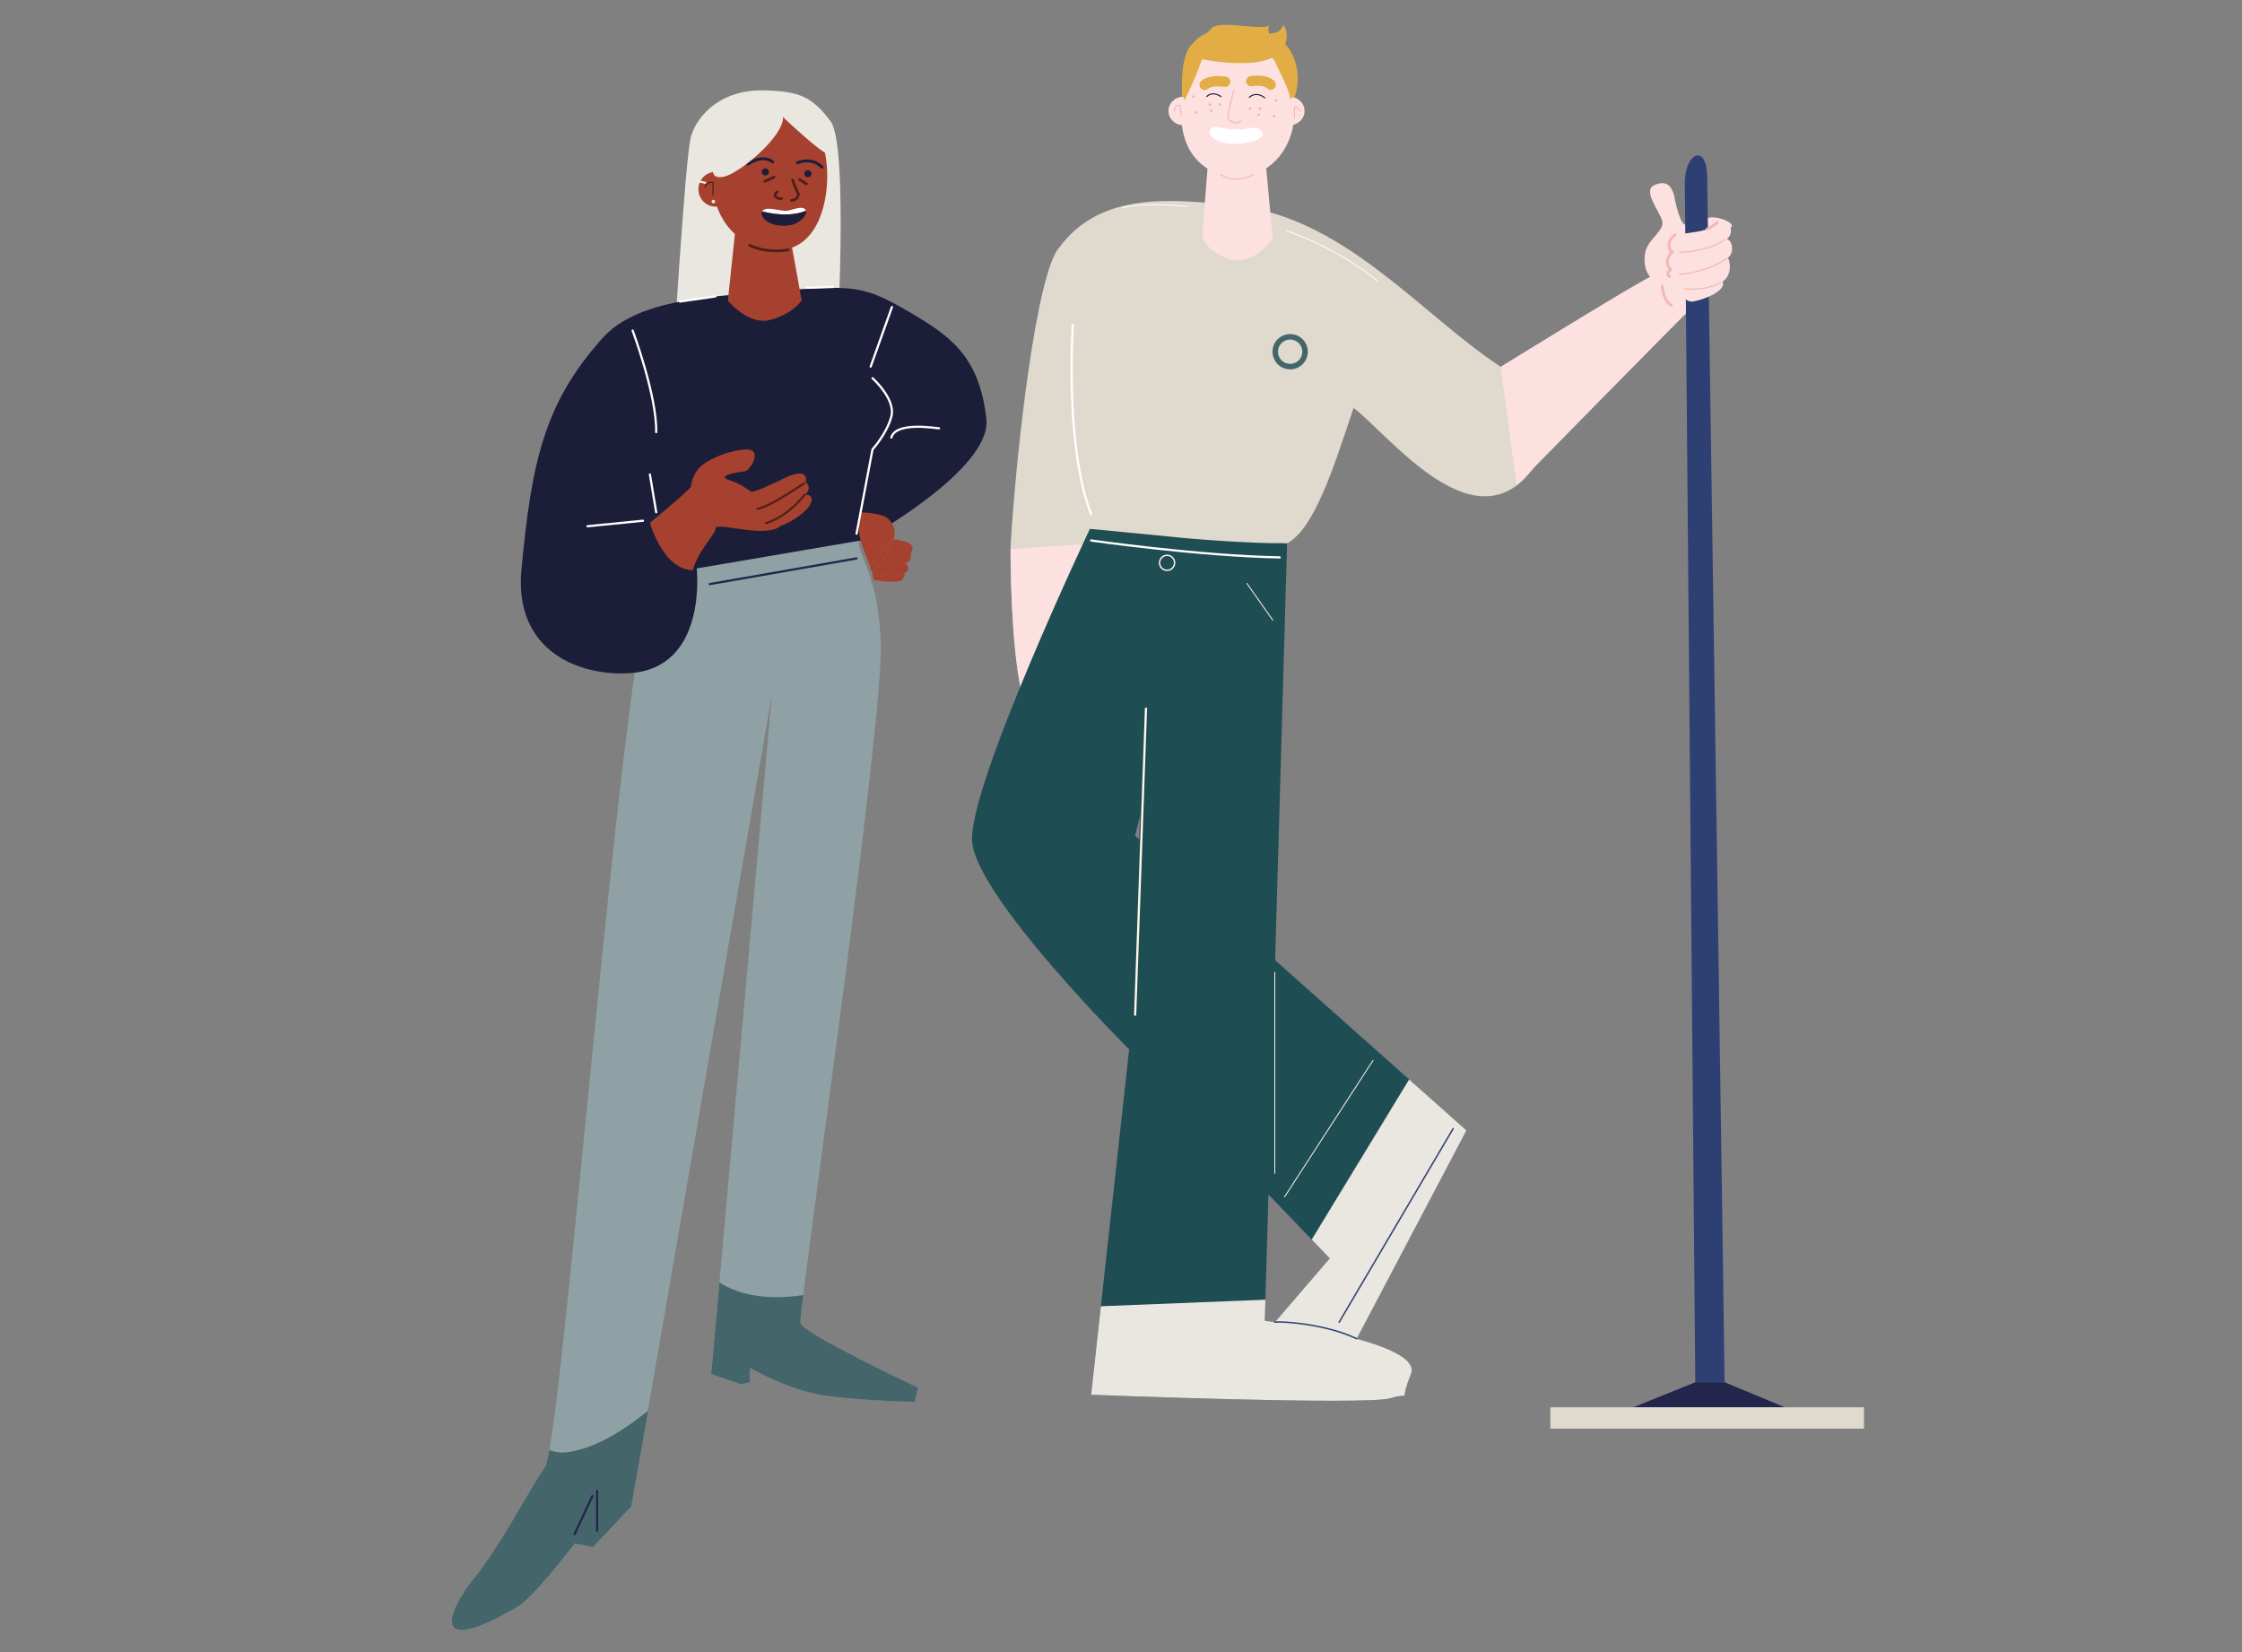 <svg xmlns="http://www.w3.org/2000/svg" xmlns:xlink="http://www.w3.org/1999/xlink" viewBox="0 0 760 560" style="enable-background:new 0 0 760 560" xml:space="preserve"><rect x="0" y="0" width="760" height="560" fill="#808080" stroke="none"/><style>.st0{display:none}.st1{display:inline}.st3{fill:#502018}.st4{fill:#145b9d}.st5{fill:#fce1e0}.st6{fill:none;stroke:#e59188;stroke-width:.704;stroke-linecap:round;stroke-linejoin:round;stroke-miterlimit:10}.st7{fill:#fff}.st8{fill:#1b1d39}.st9{fill:none;stroke:#502018;stroke-width:3.889;stroke-linecap:round;stroke-linejoin:round;stroke-miterlimit:10}.st10,.st13,.st15{fill:#e2ad45}.st13,.st15{stroke:#e2ad45;stroke-width:1.944;stroke-linecap:round;stroke-linejoin:round;stroke-miterlimit:10}.st15{fill:none;stroke:#fff;stroke-width:.972}.st16{fill:#eed2a2}.st17{fill:#fff6e8}.st18{fill:#98accc}.st19{stroke:#fff;stroke-width:1.944}.st19,.st20,.st21{fill:none;stroke-miterlimit:10}.st20{stroke:#f3b7b6;stroke-width:.972;stroke-linecap:round;stroke-linejoin:round}.st21{stroke:#e2ad45}.st23,.st24{display:inline;fill:#ece9e5}.st24{fill:#1b1d39}.st25{fill:#b25d50}.st25,.st26,.st27{display:inline}.st26{fill:#fff}.st27{stroke:#a5412e;stroke-linecap:round;stroke-linejoin:round}.st27,.st28,.st30{fill:none;stroke-miterlimit:10}.st28{display:inline;stroke:#1b1d39;stroke-width:2;stroke-linecap:round}.st30{stroke:#98accc;stroke-width:.5}.st30,.st31,.st32{display:inline}.st31{fill:none;stroke:#a5412e;stroke-miterlimit:10}.st32{fill:#d89931}.st33,.st40,.st41,.st42,.st43{display:inline;fill:none;stroke-miterlimit:10}.st33{stroke:#f3f1ee;stroke-linecap:round}.st40,.st41,.st42,.st43{stroke:#e27a67}.st41,.st42,.st43{stroke:#fff6e8;stroke-linecap:round}.st42,.st43{stroke:#2e3f73}.st43{stroke:#6d7f9a}.st44{fill:#2e3f73}.st45{fill:#e5b871}.st46{fill:#f3b7b6}.st47{fill:#ece9e5}.st48{fill:#6d7f9a}.st49{fill:#e27a67}.st50{fill:none;stroke:#1b1d39;stroke-width:3.912;stroke-linecap:round;stroke-linejoin:round;stroke-miterlimit:10}.st54{fill:#dd6b5b}.st55{fill:#a4412d}.st57,.st58,.st60{fill:none;stroke:#502017;stroke-width:1.85;stroke-linecap:round;stroke-linejoin:round;stroke-miterlimit:10}.st58,.st60{stroke:#502018;stroke-width:9.252}.st60{stroke:#fff5e6;stroke-width:1.85}.st61{fill:#e0d9ce}.st68,.st69,.st72{fill:none;stroke:#fff;stroke-width:3.044;stroke-linecap:round;stroke-linejoin:round;stroke-miterlimit:10}.st69,.st72{stroke:#fff6e8;stroke-width:3.461}.st72{stroke:#3366a8;stroke-width:2}.st73{fill:#3366a8}.st74{fill:none;stroke:#fff6e8;stroke-linecap:round;stroke-linejoin:round;stroke-miterlimit:10}.st75{fill:#b25d50}.st76,.st78,.st79,.st80,.st81,.st82{fill:none;stroke:#a5412e;stroke-width:3.251;stroke-linecap:round;stroke-linejoin:round;stroke-miterlimit:10}.st78,.st79,.st80,.st81,.st82{fill:#b25d50}.st79,.st80,.st81,.st82{fill:none;stroke:#3366a8;stroke-width:3.088}.st80,.st81,.st82{stroke:#000;stroke-width:1.029}.st81,.st82{stroke-width:2.058}.st82{stroke:#3366a8;stroke-width:1.029}.st84{fill:#ffe2e0}.st88,.st90,.st97{fill:none;stroke:#3366a8;stroke-width:2.785;stroke-linecap:round;stroke-linejoin:round;stroke-miterlimit:10}.st90,.st97{stroke:#a5412e;stroke-width:.536}.st97{stroke:#dd6b5b}.st98{fill:#e17a67}.st102,.st103,.st105,.st107,.st109,.st99{fill:none;stroke:#dd6b5b;stroke-width:1.073;stroke-linecap:round;stroke-linejoin:round;stroke-miterlimit:10}.st102,.st103,.st105,.st107,.st109{stroke:#f3b7b6;stroke-width:.536}.st103,.st105,.st107,.st109{stroke:#a5412e;stroke-width:.62}.st105,.st107,.st109{stroke:#fff;stroke-width:.536}.st107,.st109{stroke:#000;stroke-width:1.792}.st109{stroke-width:3.583}.st111{fill:#22264d}.st112{fill:#dbd4c8}.st113{fill:none}.st114{fill:#a5412e}.st115,.st116,.st118,.st119{fill:none;stroke:#dbd4c8;stroke-width:1.817;stroke-linecap:round;stroke-linejoin:round;stroke-miterlimit:10}.st116,.st118,.st119{stroke:#98accc;stroke-width:1.211}.st118,.st119{stroke:#502018;stroke-width:.552}.st119{stroke-width:2.944}.st124{fill:#e59188}.st125,.st126,.st127{fill:none;stroke:#1b1d39;stroke-width:1.211;stroke-linecap:round;stroke-linejoin:round;stroke-miterlimit:10}.st126,.st127{stroke:#e59188;stroke-width:.617}.st127{stroke:#d89931;stroke-width:3.289}.st129{stroke:#e17a67;stroke-width:1.211}.st129,.st131,.st132,.st133{fill:none;stroke-miterlimit:10}.st131{stroke:#f3f1ee;stroke-width:3.634;stroke-linecap:round;stroke-linejoin:round}.st132,.st133{stroke:#1b1d39}.st133{stroke:#fff;stroke-width:2;stroke-linecap:round;stroke-linejoin:round}.st134{fill:#5479ae}.st135{display:inline;fill:#e17a67;stroke:#e2ad45;stroke-width:3;stroke-linecap:round;stroke-linejoin:round;stroke-miterlimit:10}.st137{display:inline;fill:#3366a8}.st138{font-family:&apos;AcuminPro-Semibold&apos;}.st144,.st145,.st146{fill:none;stroke:#000;stroke-width:7.627;stroke-linecap:round;stroke-linejoin:round;stroke-miterlimit:10}.st145,.st146{stroke:#1b1d39;stroke-width:2.542}.st146{stroke:#a5412e}.st147{fill:#b54339}.st149{fill:none;stroke:#fce1e0;stroke-width:.953;stroke-linecap:round;stroke-linejoin:round;stroke-miterlimit:10}.st150,.st151{stroke-width:1.271}.st150{fill:none;stroke:#a5412e;stroke-miterlimit:10}.st151{stroke:#1b1d39;stroke-linecap:round;stroke-linejoin:round}.st151,.st152,.st153,.st154{fill:none;stroke-miterlimit:10}.st152{stroke:#502018;stroke-width:.953;stroke-linecap:round;stroke-linejoin:round}.st153,.st154{stroke:#fce1e0;stroke-width:1.271}.st154{stroke:#fff;stroke-width:.636;stroke-linecap:round;stroke-linejoin:round}.st155{fill:#eae7e1}.st156{fill:#ecb7af}.st157{fill:#fff5e6}.st158{fill:#f2b7b6}.st159{fill:#f3f1ee}.st160,.st162{display:inline;fill:#5479ae}.st162{fill:none;stroke:#eed2a2;stroke-width:.279;stroke-linecap:round;stroke-linejoin:round;stroke-miterlimit:10}.st163{display:inline;fill:#eed2a2}.st164,.st165,.st166{fill:none;stroke-linecap:round;stroke-linejoin:round;stroke-miterlimit:10}.st164{display:inline;stroke:#1b1d39;stroke-width:.435}.st165,.st166{stroke:#a5412e;stroke-width:.376}.st166{stroke:#1b1d39;stroke-width:.279}.st171{display:inline;fill:#a5412e}.st172,.st173,.st174{fill:none;stroke-linecap:round;stroke-linejoin:round;stroke-miterlimit:10}.st172{display:inline;stroke:#1b1d39;stroke-width:.279}.st173,.st174{stroke:#502018;stroke-width:.376}.st174{stroke:#ada394;stroke-width:.501}.st176{display:inline;fill:#e2ad45}.st177,.st179{fill:none;stroke-linecap:round;stroke-linejoin:round;stroke-miterlimit:10}.st177{display:inline;stroke:#fff6e8;stroke-width:.376}.st179{stroke:#1b1d39;stroke-width:1.671}.st183{display:inline;fill:#fce1e0}.st184,.st185{display:inline;stroke-width:.338}.st184{fill:none;stroke:#f3b7b6;stroke-linecap:round;stroke-linejoin:round;stroke-miterlimit:10}.st185{stroke:#1b1d39}.st185,.st186,.st187,.st188{fill:none;stroke-linecap:round;stroke-linejoin:round;stroke-miterlimit:10}.st186{display:inline;stroke:#a5412e;stroke-width:3.133}.st187,.st188{stroke:#f3b7b6;stroke-width:.334}.st188{stroke:#a5412e}.st189{display:inline;fill:#98accc}.st196{fill:none;stroke:#e2ad45;stroke-width:.331;stroke-linecap:round;stroke-linejoin:round;stroke-miterlimit:10}.st198,.st199,.st200{display:inline;fill:#22264d}.st199,.st200{fill:none;stroke:#22264d;stroke-width:.87;stroke-miterlimit:10}.st200{stroke:#e2ad45;stroke-width:.331;stroke-linecap:round;stroke-linejoin:round}.st202,.st203{display:inline;fill:#e5b871}.st203{fill:none;stroke:#d89931;stroke-width:.348;stroke-linecap:round;stroke-linejoin:round}.st203,.st204,.st205{stroke-miterlimit:10}.st204{display:inline;fill:none;stroke:#ece9e5;stroke-width:.653;stroke-linecap:round;stroke-linejoin:round}.st205{fill:#98accc;stroke:#98accc;stroke-width:.228}.st206,.st210,.st211,.st212{display:inline;fill:none;stroke:#1b1d39;stroke-width:.87;stroke-linecap:round;stroke-linejoin:round;stroke-miterlimit:10}.st210,.st211,.st212{stroke:#e2ad45;stroke-width:.279}.st211,.st212{stroke-width:.87}.st212{stroke:#6d7f9a;stroke-width:.279}.st214{display:inline;stroke:#ece9e5;stroke-width:.348}.st214,.st216,.st217,.st218,.st222{fill:none;stroke-linecap:round;stroke-linejoin:round;stroke-miterlimit:10}.st216{display:inline;stroke:#5479ae;stroke-width:.279}.st217,.st218,.st222{stroke:#f3b7b6;stroke-width:.356}.st218,.st222{display:inline;stroke:#e2ad45;stroke-width:1.74}.st222{stroke-width:.653}.st224{fill:#164347}.st231{fill:none;stroke:#fff;stroke-width:.845;stroke-linecap:round;stroke-linejoin:round;stroke-miterlimit:10}.st232{fill:#1f4d54}.st233,.st235,.st240,.st241,.st244{fill:none;stroke:#e2ad45;stroke-width:1.126;stroke-linecap:round;stroke-linejoin:round;stroke-miterlimit:10}.st235,.st240,.st241,.st244{fill:#ffe2e0;stroke:#f3b7b6;stroke-width:.522}.st240,.st241,.st244{fill:none;stroke:#e17a67;stroke-width:.563}.st241,.st244{stroke:#fff}.st244{fill:#fff;stroke:#e2ad45;stroke-width:3.565}.st245{fill:#44666a}.st248{fill:none;stroke:#fff;stroke-width:5.618;stroke-linecap:round;stroke-linejoin:round;stroke-miterlimit:10}.st250{fill:#262a4f}.st258{fill:#8fa1a4}.st259{fill:none;stroke:#000;stroke-width:.785;stroke-linecap:round;stroke-linejoin:round;stroke-miterlimit:10}.st266,.st267,.st268,.st269,.st270{fill:none;stroke-width:.599;stroke-miterlimit:10}.st266{stroke:#a5412e;stroke-linecap:round;stroke-linejoin:round}.st267,.st268,.st269,.st270{stroke:#8fa1a4}.st268,.st269,.st270{stroke:#000;stroke-linecap:round;stroke-linejoin:round}.st269,.st270{stroke:#fff}.st270{stroke:#e2ad45;stroke-width:1.197}.st275,.st276{display:inline;fill:#dd6b5b}.st276{fill:#fff6e8}.st281,.st283{fill:none;stroke-linecap:round;stroke-linejoin:round;stroke-miterlimit:10}.st281{display:inline;stroke:#e17a67;stroke-width:1.821}.st283{stroke:#a5412e}.st286{display:inline;fill:#ecb7af}.st287,.st290,.st291,.st292{fill:none;stroke-miterlimit:10}.st287{stroke:#e17a67;stroke-width:1.454;stroke-linecap:round;stroke-linejoin:round}.st290,.st291,.st292{display:inline}.st290{stroke:#5479ae;stroke-width:.851;stroke-linecap:round;stroke-linejoin:round}.st291,.st292{stroke:#fff6e8;stroke-width:.75}.st292{stroke:#e17a67;stroke-width:1.263;stroke-linecap:round;stroke-linejoin:round}.st305,.st307,.st308,.st309,.st311,.st312,.st313,.st317,.st320,.st321,.st324{fill:none;stroke:#a5412e;stroke-width:1.222;stroke-linecap:round;stroke-linejoin:round;stroke-miterlimit:10}.st307,.st308,.st309,.st311,.st312,.st313,.st317,.st320,.st321,.st324{stroke:#fff;stroke-width:.815}.st308,.st309,.st311,.st312,.st313,.st317,.st320,.st321,.st324{stroke-width:6.517}.st309,.st311,.st312,.st313,.st317,.st320,.st321,.st324{stroke:#98accc;stroke-width:1.222}.st311,.st312,.st313,.st317,.st320,.st321,.st324{stroke-width:3.258}.st312,.st313,.st317,.st320,.st321,.st324{stroke:#eae7e1;stroke-width:.553}.st313,.st317,.st320,.st321,.st324{stroke:#502018;stroke-width:1.106}.st317,.st320,.st321,.st324{stroke:#eed2a2}.st320,.st321,.st324{stroke:#f3f1ee}.st321,.st324{stroke:#fff}.st324{stroke:#98accc;stroke-width:.83}.st326{fill:#131b52}.st329,.st330{fill:none;stroke-linecap:round;stroke-linejoin:round}.st329{stroke:#f3b7b6;stroke-width:2;stroke-miterlimit:10}.st330{stroke:#e17a67;stroke-width:7}.st330,.st332,.st334{stroke-miterlimit:10}.st332{fill:#e59188;stroke:#e59188;stroke-width:.399}.st334{stroke:#22264d;stroke-width:7}.st334,.st335,.st341{fill:none;stroke-linecap:round;stroke-linejoin:round}.st335{stroke:#ecb7af;stroke-width:2;stroke-miterlimit:10}.st341{stroke:#e17a67;stroke-width:.8}.st341,.st342,.st344{stroke-miterlimit:10}.st342{fill:none;stroke:#502018;stroke-width:4.001;stroke-linecap:round;stroke-linejoin:round}.st344{fill:#e27a67;stroke:#e27a67;stroke-width:.165}.st345,.st346,.st350{display:inline;fill:none;stroke:#502018;stroke-width:.8;stroke-linecap:round;stroke-linejoin:round;stroke-miterlimit:10}.st346,.st350{stroke:#fff}.st350{stroke:#2e3f73}.st351,.st353{display:inline;fill:#e27a67}.st353{fill:none;stroke:#22264d;stroke-width:1.2;stroke-linecap:round;stroke-linejoin:round}.st353,.st357,.st360{stroke-miterlimit:10}.st357{fill:none;stroke:#fff;stroke-width:.746;stroke-linecap:round;stroke-linejoin:round}.st360{stroke:#f3b7b6;stroke-width:.932}.st360,.st363,.st364{fill:none;stroke-linecap:round;stroke-linejoin:round}.st363{stroke:#502018;stroke-width:.932;stroke-miterlimit:10}.st364{stroke:#22264d;stroke-width:.746}.st364,.st369,.st371{stroke-miterlimit:10}.st369{fill:#1b1d39;stroke:#2e3f73;stroke-width:1.285}.st371{fill:none;stroke:#164347}.st371,.st372{stroke-width:1.035;stroke-linecap:round;stroke-linejoin:round}.st372,.st377,.st379,.st380,.st381,.st382{fill:none;stroke:#fff6e8;stroke-miterlimit:10}.st379,.st380,.st381,.st382{stroke:#e17a67;stroke-width:3;stroke-linecap:round;stroke-linejoin:round}.st380,.st381,.st382{stroke:#22264d}.st381,.st382{stroke:#e5b871;stroke-width:9}.st382{stroke:#f3b7b6;stroke-width:3}.st386{stroke:#e17a67;stroke-width:2}.st386,.st390,.st391{fill:none;stroke-linecap:round;stroke-linejoin:round;stroke-miterlimit:10}.st390{stroke:#a5412e;stroke-width:9}.st391{stroke:#b25d50}.st398{stroke:#f3b7b6}.st398,.st400,.st401,.st403{fill:none;stroke-miterlimit:10}.st400{stroke:#fff6e8;stroke-width:1.19;stroke-linecap:round;stroke-linejoin:round}.st401,.st403{stroke:#e27a67;stroke-width:1.531}.st403{display:inline;stroke:#fff;stroke-width:.75}.st404,.st411{stroke-linecap:round;stroke-linejoin:round}.st404{display:inline;fill:none;stroke:#1b1d39;stroke-width:47;stroke-miterlimit:10}.st411{stroke:#c48b2d;stroke-width:.75}.st411,.st414,.st418,.st419,.st420{fill:none;stroke-miterlimit:10}.st414{stroke:#98accc;stroke-width:1.648;stroke-linecap:round;stroke-linejoin:round}.st418,.st419,.st420{stroke:#fff}.st418{stroke-width:.75;stroke-linecap:round;stroke-linejoin:round}.st419,.st420{stroke-width:.606}.st420{stroke-width:.448}.st421{fill:#f2dbbc}.st423,.st424,.st429,.st430{fill:none;stroke:#fff6e8;stroke-width:.641;stroke-linecap:round;stroke-linejoin:round;stroke-miterlimit:10}.st424,.st429,.st430{stroke:#e17a67}.st429,.st430{stroke:#fff6e8;stroke-width:.75}.st430{stroke:#e17a67}.st433{stroke:#3366a8}.st433,.st440,.st443,.st444{fill:none;stroke-miterlimit:10}.st440{stroke:#dbd4c8;stroke-width:2.435;stroke-linecap:round;stroke-linejoin:round}.st443,.st444{stroke:#e2ad45;stroke-width:1.217}.st444{stroke:#c48b2d;stroke-width:.798;stroke-linecap:round;stroke-linejoin:round}.st445,.st451,.st453,.st454,.st455,.st456,.st459,.st460,.st462,.st464,.st465{fill:none;stroke:#fff6e8;stroke-width:17.043;stroke-linecap:round;stroke-linejoin:round;stroke-miterlimit:10}.st451,.st453,.st454,.st455,.st456,.st459,.st460,.st462,.st464,.st465{stroke-width:3.652}.st453,.st454,.st455,.st456,.st459,.st460,.st462,.st464,.st465{stroke-width:.913}.st454,.st455,.st456,.st459,.st460,.st462,.st464,.st465{stroke-width:.609}.st455,.st456,.st459,.st460,.st462,.st464,.st465{fill:#fff6e8;stroke-width:.798}.st456,.st459,.st460,.st462,.st464,.st465{fill:none;stroke:#44666a;stroke-width:2.435}.st459,.st460,.st462,.st464,.st465{stroke:#eed2a2;stroke-width:1.652}.st460,.st462,.st464,.st465{stroke-width:1.689}.st462,.st464,.st465{stroke:#164347;stroke-width:1.217}.st464,.st465{stroke:#e17a66;stroke-width:2.087}.st465{stroke:#e59188;stroke-width:1.688}.st466,.st467,.st468{fill:#ecb7af;stroke:#ecb7af;stroke-width:1.321;stroke-miterlimit:10}.st467,.st468{stroke-width:1.691}.st468{stroke-width:1.774}.st473,.st477{fill:none;stroke-miterlimit:10}.st473{display:inline;stroke:#f27360;stroke-width:2.268}.st477{stroke:#e17a66;stroke-width:1.606;stroke-linecap:round;stroke-linejoin:round}.st478{fill:#0b163d}.st479{fill:none;stroke:#a4412d;stroke-width:4.817;stroke-linecap:round;stroke-linejoin:round;stroke-miterlimit:10}.st482,.st483,.st489{fill:#ecb7af;stroke:#ecb7af;stroke-width:.297;stroke-miterlimit:10}.st483,.st489{fill:none;stroke:#fff;stroke-width:1.321;stroke-linecap:round;stroke-linejoin:round}.st489{stroke:#f27360;stroke-width:5.284}.st490{stroke:#fff;stroke-width:2.237}.st490,.st493,.st495{fill:none;stroke-miterlimit:10}.st493{stroke:#5479ae;stroke-linecap:round;stroke-linejoin:round}.st495{stroke:#f3b7b6;stroke-width:.922}.st495,.st496,.st497{stroke-linecap:round;stroke-linejoin:round}.st496{fill:none;stroke:#b25d50;stroke-width:2;stroke-miterlimit:10}.st497{stroke:#a5412e;stroke-width:.5}.st497,.st498,.st499{fill:none;stroke-miterlimit:10}.st498{stroke:#f3f1ee;stroke-width:2;stroke-linecap:round;stroke-linejoin:round}.st499{stroke:#f3b7b6}.st499,.st501,.st502{stroke-linecap:round;stroke-linejoin:round}.st501{fill:none;stroke:#1b1d39;stroke-miterlimit:10}.st502{stroke:#502018;stroke-width:2.53}.st502,.st503,.st504{fill:none;stroke-miterlimit:10}.st503{stroke:#502018;stroke-width:1.265;stroke-linecap:round;stroke-linejoin:round}.st504{stroke:#eae7e1;stroke-width:10.118}.st504,.st505,.st507,.st508{stroke-linecap:round;stroke-linejoin:round}.st505{fill:none;stroke:#131b52;stroke-width:6.324;stroke-miterlimit:10}.st507,.st508{stroke-width:1.265}.st507{fill:none;stroke:#dbd4c8;stroke-miterlimit:10}.st508{stroke:#fff}.st508,.st513,.st514{fill:none;stroke-miterlimit:10}.st513{stroke:#e2ad45;stroke-width:1.36;stroke-linecap:round;stroke-linejoin:round}.st514{stroke:#fff;stroke-width:.34}.st521,.st522{stroke-linecap:round;stroke-linejoin:round}.st521{fill:none;stroke:#1b1d39;stroke-width:6.124;stroke-miterlimit:10}.st522{stroke:#a5412e}.st522,.st523,.st524,.st525,.st526{display:inline;fill:none;stroke-width:1.225;stroke-miterlimit:10}.st523{stroke:#f3f1ee;stroke-linecap:round;stroke-linejoin:round}.st524,.st525,.st526{stroke:#502018}.st525,.st526{stroke:#1b1d39;stroke-width:4.899;stroke-linecap:round;stroke-linejoin:round}.st526{stroke:#eed2a2;stroke-width:1.225}.st529{display:inline;stroke:#e2ad45;stroke-width:4.899}.st529,.st534,.st538,.st540,.st541,.st542,.st545,.st546{fill:none;stroke-linecap:round;stroke-linejoin:round;stroke-miterlimit:10}.st534{display:inline;stroke:#fff6e8;stroke-width:1.323}.st538,.st540,.st541,.st542,.st545,.st546{stroke:#f3b7b6;stroke-width:1.261}.st540,.st541,.st542,.st545,.st546{stroke:#f2dbbc;stroke-width:1.323}.st541,.st542,.st545,.st546{stroke:#f3b7b6;stroke-width:1.251}.st542,.st545,.st546{stroke:#fff6e8;stroke-width:1.39}.st545,.st546{stroke:#e27a67}.st546{stroke:#f3b7b6;stroke-width:1.325}.st547,.st548{stroke-width:1.39}.st547{fill:none;stroke:#e2ad45;stroke-linecap:round;stroke-linejoin:round;stroke-miterlimit:10}.st548{stroke:#fff}.st548,.st549,.st552{fill:none;stroke-linecap:round;stroke-linejoin:round;stroke-miterlimit:10}.st549{display:inline;stroke:#fff6e8;stroke-width:.927}.st552{stroke:#eed2a2;stroke-width:.96}.st553,.st560,.st561,.st567,.st568,.st573,.st576,.st577,.st578,.st581,.st583{fill:none;stroke:#e2ad45;stroke-width:4.801;stroke-linecap:round;stroke-linejoin:round;stroke-miterlimit:10}.st560,.st561,.st567,.st568,.st573,.st576,.st577,.st578,.st581,.st583{stroke:#502017;stroke-width:.96}.st561,.st567,.st568,.st573,.st576,.st577,.st578,.st581,.st583{stroke:#502018;stroke-width:4.801}.st567,.st568,.st573,.st576,.st577,.st578,.st581,.st583{stroke:#fff6e8;stroke-width:.282}.st568,.st573,.st576,.st577,.st578,.st581,.st583{stroke:#5479ae;stroke-width:1.211}.st573,.st576,.st577,.st578,.st581,.st583{stroke:#e2ad45;stroke-width:.96}.st576,.st577,.st578,.st581,.st583{stroke:#5479ae;stroke-width:1.062}.st577,.st578,.st581,.st583{stroke:#fff;stroke-width:.75}.st578,.st581,.st583{stroke-width:.375}.st581,.st583{stroke:#502017;stroke-width:.949}.st583{stroke:#502018;stroke-width:4.744}.st584,.st585,.st586,.st588,.st589{fill:none;stroke:#e27a67;stroke-miterlimit:10}.st584{stroke-width:1.324;stroke-linecap:round;stroke-linejoin:round}.st585,.st586,.st588,.st589{stroke-width:1.464}.st586,.st588,.st589{stroke:#fff;stroke-width:.949;stroke-linecap:round;stroke-linejoin:round}.st588,.st589{stroke:#ffe2e0}.st589{stroke:#f3b7b6;stroke-width:1.11}.st590,.st592{fill:#ecb7af;stroke:#ecb7af;stroke-width:.748;stroke-miterlimit:10}.st592{stroke-width:.732}.st595,.st599{fill:none;stroke-linecap:round;stroke-linejoin:round}.st595{stroke:#f2b7b6;stroke-width:1.192;stroke-miterlimit:10}.st599{stroke:#e17a67;stroke-width:.762}.st599,.st600,.st601{stroke-miterlimit:10}.st600{fill:none;stroke:#a5412e;stroke-width:2.285;stroke-linecap:round;stroke-linejoin:round}.st601{fill:#ecb7af;stroke:#ecb7af;stroke-width:.141}.st608{stroke:#000;stroke-width:.901;stroke-linecap:round;stroke-linejoin:round}.st608,.st610,.st613,.st614{fill:none;stroke-miterlimit:10}.st610{stroke:#1b1d39;stroke-width:1.205;stroke-linecap:round;stroke-linejoin:round}.st613,.st614{stroke:#fce1e0;stroke-width:1.103}.st614{stroke-width:.803;stroke-linecap:round;stroke-linejoin:round}.st620,.st622,.st625,.st628,.st632,.st633{fill:#fff;stroke:#f3f1ee;stroke-width:1.607;stroke-miterlimit:10}.st622,.st625,.st628,.st632,.st633{stroke-width:1.468}.st625,.st628,.st632,.st633{stroke:#f27360;stroke-width:.554;stroke-linecap:round;stroke-linejoin:round}.st628,.st632,.st633{fill:none;stroke:#fff6e8;stroke-width:3.913}.st632,.st633{stroke:#e17a66;stroke-width:3.011}.st633{stroke:#eed2a2;stroke-width:9.033}.st635,.st639{fill:#ecb7af;stroke:#ecb7af;stroke-width:.557;stroke-miterlimit:10}.st639{fill:none;stroke:#f3f1ee;stroke-width:3.102;stroke-linecap:round;stroke-linejoin:round}.st647{fill:#d89931}.st650{stroke:#98accc;stroke-width:.821;stroke-linejoin:round}.st650,.st654,.st655,.st662,.st663,.st667,.st668{fill:none;stroke-linecap:round;stroke-miterlimit:10}.st654{stroke:#d89931;stroke-width:1.501;stroke-linejoin:round}.st655,.st662,.st663,.st667,.st668{stroke:#98accc;stroke-width:1.331}.st662,.st663,.st667,.st668{stroke-width:3.006;stroke-linejoin:round}.st663,.st667,.st668{stroke:#e2ad45;stroke-width:16.534}.st667,.st668{stroke:#1b1d39;stroke-width:.752}.st668{stroke:#98accc}.st671{display:inline;fill:#e17a67}.st672,.st673{fill:none;stroke-linecap:round;stroke-linejoin:round;stroke-miterlimit:10}.st672{stroke:#e2ad45;stroke-width:.75}.st673{stroke:#fff}.st674{fill:#c49a95}.st679,.st680{stroke-linecap:round;stroke-linejoin:round}.st679{fill:none;stroke:#f3b7b6;stroke-width:.75;stroke-miterlimit:10}.st680{stroke:#502018;stroke-width:4}.st680,.st685,.st686{fill:none;stroke-miterlimit:10}.st685{stroke:#e2ad45;stroke-width:.657;stroke-linecap:round;stroke-linejoin:round}.st686{stroke:#98accc}.st687,.st688{stroke:#e2ad45;stroke-linejoin:round}.st687{fill:none;stroke-width:3;stroke-linecap:round;stroke-miterlimit:10}.st688{stroke-width:2.079}.st688,.st690,.st694,.st696,.st697{fill:none;stroke-linecap:round;stroke-miterlimit:10}.st690{stroke:#502018;stroke-width:.75;stroke-linejoin:round}.st694,.st696,.st697{stroke:#1b1d39;stroke-width:3}.st696,.st697{stroke:#a5412e;stroke-width:20.867;stroke-linejoin:round}.st697{stroke:#fff;stroke-width:1.159}.st698{font-size:8.452px}.st699{font-size:8.483px}.st703{fill:none;stroke:#f3b7b6;stroke-linecap:round;stroke-miterlimit:10}.st703,.st704,.st708{stroke-width:.934;stroke-linejoin:round}.st704{fill:#fff6e8;stroke:#fff;stroke-linecap:round;stroke-miterlimit:10}.st708{display:inline;stroke:#f3b7b6}.st708,.st709,.st710,.st711{fill:none;stroke-linecap:round;stroke-miterlimit:10}.st709{stroke:#e59188;stroke-width:3.115;stroke-linejoin:round}.st710,.st711{stroke-width:3.436}.st710{stroke:#b25d50;stroke-linejoin:round}.st711{stroke:#2e3f73}.st711,.st717,.st719{stroke-linejoin:round}.st717{fill:none;stroke:#22264d;stroke-width:1.145;stroke-linecap:round;stroke-miterlimit:10}.st719{display:inline;stroke:#fff6e8;stroke-width:2.291}.st719,.st722,.st723{fill:none;stroke-linecap:round;stroke-miterlimit:10}.st722{display:inline;stroke:#ecb7af;stroke-width:1.673;stroke-linejoin:round}.st723{stroke:#eed2a2;stroke-width:1.686}.st723,.st727,.st728{display:inline;stroke-linejoin:round}.st727{fill:none;stroke:#eed2a2;stroke-width:1.124;stroke-linecap:round;stroke-miterlimit:10}.st728{stroke:#fff;stroke-width:1.673}.st728,.st729,.st730,.st733{fill:none;stroke-linecap:round;stroke-miterlimit:10}.st729{display:inline;stroke:#502018;stroke-width:1.124;stroke-linejoin:round}.st730,.st733{stroke:#e5b871;stroke-width:3.842}.st733{display:inline;stroke:#e2ad45;stroke-width:13;stroke-linejoin:round}</style><g id="Klanten_poetshulp"><path class="st16" d="M401.8 173.29h-.03a.166.166 0 0 1-.13-.18l13.51-80.08c.01-.08.09-.14.18-.13.08.02.14.09.13.18l-13.51 80.08a.16.16 0 0 1-.15.13z"/><path class="st61" d="M508.7 124.32c-26.44-17.35-51.81-49.34-88-54.46-22.83-2.33-47.35-5.45-61.77 14.2-7.61 9.01-14.43 68.26-16.37 101.08-.03 30.39 3.72 104.05 27.32 26.36 2.44-5.98 3.46-15.04 3.65-25.33 19.58 16.28 41.68-3.5 62.78-1.99 9.16-4.91 15.65-25.25 22.53-45.91 12.81 9.85 42.23 48.82 62.09 18.8l-12.23-32.75z"/><defs><path id="SVGID_00000113341625094509075520000003816854458727038094_" d="M508.7 124.32c-26.44-17.35-51.81-49.34-88-54.46-22.83-2.33-47.35-5.45-61.77 14.2-7.61 9.01-14.43 68.26-16.37 101.08-.03 30.39 3.72 104.05 27.32 26.36 2.44-5.98 3.46-15.04 3.65-25.33 19.58 16.28 41.68-3.5 62.78-1.99 9.16-4.91 15.65-25.25 22.53-45.91 12.81 9.85 42.23 48.82 62.09 18.8l-12.23-32.75z"/></defs><clipPath id="SVGID_00000052782499078392297290000011216469760549623682_"><use xlink:href="#SVGID_00000113341625094509075520000003816854458727038094_" style="overflow:visible"/></clipPath><path style="clip-path:url(#SVGID_00000052782499078392297290000011216469760549623682_);fill:#fce1e0" d="m340.29 186.24 29.97-1.94-1.06 67.42h-10.02l-15.57-17.9c.01 0-5.23-41.2-3.32-47.58z"/><path class="st7" d="M466.99 95.42c-.03 0-.07-.01-.1-.03-15.24-12.23-30.59-16.9-30.74-16.94a.146.146 0 0 1-.1-.19c.02-.08.1-.13.19-.1.15.05 15.56 4.73 30.85 17 .07.05.08.15.02.22-.03.02-.07.04-.12.04zM380.39 70.63a.16.16 0 0 1-.15-.12.16.16 0 0 1 .11-.19c8.43-2.09 22.02-.48 22.16-.46.08.01.15.09.13.17a.15.15 0 0 1-.17.13c-.13-.02-13.67-1.62-22.05.46 0 .01-.01.01-.03.01z"/><path class="st5" d="M559.97 93.61c.88 0 12.52-5.14 14.22-.47 1.7 4.68 4.87 6.01.36 10.16s-60.44 61.22-60.44 61.22l-5.41-40.2s49.72-30.71 51.27-30.71z"/><path class="st10" d="M401.11 32.81s-.26.74-.34.01c-.3-2.93-.52-13.54 2.92-17.44 4.3-4.88 4.24-2.58 6.95-5.74s18.5 1.15 19.55-1.24c0 0-1.34 4.59 2.97 5.26 4.3.67 8.9 10.32 5.66 19.42"/><path class="st5" d="M438.77 39.26c-.68 12.14-9.11 20.71-19.25 20.71s-19.06-7.2-19.06-20.92 8.92-24.51 19.06-24.51 20.02 11.02 19.25 24.72z"/><path class="st7" d="M422.93 48.38c-4.68.9-9.2.54-12.17-1.98-1.75-1.49-.27-3.45 1.37-3.34s2.55.66 6.2.77c4.27.13 2.81-.11 6.21-.5 3.4-.4 6.33 3.53-1.61 5.05z"/><path class="st5" d="m409.67 52.67-2.11 27.29s1.05 5.3 9.08 7.87c8.02 2.57 14.81-6.82 14.81-6.82l-2.73-29.42-19.05 1.08z"/><path class="st46" d="M418.99 41.96c-.02 0-.04 0-.06-.01-.07-.02-1.64-.52-2.59-1.25-.96-.74 1.14-7.98 1.8-10.18.03-.1.13-.15.23-.13.1.03.15.13.13.23-1.36 4.49-2.45 9.37-1.93 9.77.79.61 2.1 1.07 2.41 1.17l1.64-.69c.09-.04.21 0 .25.1.04.1 0 .21-.1.25l-1.7.72c-.03.02-.06.02-.08.02z"/><path class="st8" d="M413.88 32.92c-.03 0-.07-.01-.1-.03-2.79-1.82-4.28-.35-4.55-.04-.07.07-.18.1-.26.04a.178.178 0 0 1-.04-.25l.03-.03c.34-.38 2.02-1.98 5.04-.02.09.06.11.17.05.26-.05.04-.11.07-.17.07zM428.73 33.35c-.04 0-.08-.01-.12-.04-2.83-2.28-4.87-.3-4.95-.21-.05.05-.12.06-.18.05-.03-.01-.06-.02-.08-.04a.198.198 0 0 1-.02-.26l.01-.01.01-.01c.25-.24 2.48-2.18 5.44.2.08.07.09.18.03.26-.03.04-.09.06-.14.06z"/><ellipse class="st5" cx="401.11" cy="37.61" rx="5.02" ry="4.81"/><ellipse class="st5" cx="437.2" cy="37.63" rx="5.02" ry="4.81"/><path class="st46" d="M418.99 60.86c-3.22 0-5.15-1.47-5.23-1.53a.18.18 0 0 1-.03-.26c.07-.08.18-.1.26-.03.02.02 1.92 1.45 5 1.45 3.21 0 5.14-1.12 5.66-1.46.09-.06.2-.03.26.05.06.09.03.2-.05.26-.54.36-2.55 1.52-5.87 1.52zM400.46 39.24c-.09 0-.17-.07-.19-.16l-.48-3.24c-.34-.06-.62 0-.84.17-.59.46-.6 1.6-.6 1.61a.19.19 0 1 1-.38 0c0-.05.01-1.32.74-1.9.34-.27.77-.34 1.28-.22.07.02.13.08.14.16l.5 3.37c.02.1-.06.2-.16.21h-.01zM438.77 40.32a.19.19 0 0 1-.19-.19l.04-3.64c0-.06.03-.11.07-.15.24-.19.51-.25.79-.19.8.17 1.43 1.33 1.46 1.37.05.09.02.21-.08.25-.09.05-.21.02-.25-.08-.16-.29-.68-1.07-1.21-1.19a.544.544 0 0 0-.41.07l-.04 3.54c.01.13-.07.21-.18.21z"/><g id="sproet_00000156589507088521149580000007786460675970420614_"><circle class="st156" cx="413.45" cy="35.46" r=".43"/><circle class="st156" cx="410.53" cy="37.52" r=".43"/><circle class="st156" cx="410.1" cy="35.46" r=".43"/><circle class="st156" cx="405.28" cy="38.09" r=".43"/><circle class="st156" cx="404.58" cy="32.74" r=".43"/><circle class="st156" cx="423.72" cy="36.79" r=".43"/><circle class="st156" cx="426.64" cy="38.85" r=".43"/><circle class="st156" cx="427.07" cy="36.79" r=".43"/><circle class="st156" cx="431.89" cy="39.42" r=".43"/><circle class="st156" cx="432.59" cy="34.06" r=".43"/></g><path class="st10" d="M407.13 20s23.48 5.12 28.08-4.06c2.3-4.59-.18-7.54-.18-7.54s-.56 2.22-2.88 2.74c-2.53.57-14.54 1.06-21.63 3.4-3.91 1.3-3.39 5.46-3.39 5.46z"/><path class="st10" d="M401.11 29.41v3.4l.43 1.25s6.85-14.04 6.24-16.58-6.67 11.93-6.67 11.93zM431.89 20.25c-.25 0 6.45 12.3 5.32 13.64 0 0 .64-1.08 1.32-.91.61.15-.03-6.16-.03-6.16s-6.36-6.57-6.61-6.57zM408.35 30.49c-.47 0-.93-.19-1.28-.56-.65-.7-.59-1.82.11-2.48.26-.24 2.71-2.34 8.4-1.45a1.74 1.74 0 1 1-.54 3.44c-3.96-.62-5.52.59-5.54.6-.33.3-.74.45-1.15.45zM430.74 30.46c-.45 0-.89-.17-1.23-.51-1.02-1.02-3.85-.93-5.06-.72-.94.16-1.84-.47-2.01-1.42-.16-.94.47-1.84 1.41-2.01.56-.1 5.54-.89 8.12 1.69a1.738 1.738 0 0 1-1.23 2.97z"/><g><path class="st232" d="m459.91 453.79 37.19-70.62-64.85-57.69 4.05-141.29c-11.89 0-30.48-1.26-40.05-2.34l-26.8-2.58s-41.2 87.09-39.92 105.9c1.27 18.81 53.23 70.53 53.23 70.53l-12.89 117.07s93.55 3.68 101.51 1.17c7.96-2.51 2.36 2.9 6.92-8.16 2-4.86-7.31-8.94-18.39-11.99zm-73.78-169.35-1.34-1.19 1.72-6.91-.38 8.1zm46.04 163.73c-2.14-.32-3.42-.49-3.42-.49l1.23-42.79 20.78 21.65-18.59 21.63z"/><defs><path id="SVGID_00000073696647074140875420000007921472613440872094_" d="m459.91 453.79 37.19-70.62-64.85-57.69 4.05-141.29c-11.89 0-30.48-1.26-40.05-2.34l-26.8-2.58s-41.2 87.09-39.92 105.9c1.27 18.81 53.23 70.53 53.23 70.53l-12.89 117.07s93.55 3.68 101.51 1.17c7.96-2.51 2.36 2.9 6.92-8.16 2-4.86-7.31-8.94-18.39-11.99zm-73.78-169.35-1.34-1.19 1.72-6.91-.38 8.1zm46.04 163.73c-2.14-.32-3.42-.49-3.42-.49l1.23-42.79 20.78 21.65-18.59 21.63z"/></defs><clipPath id="SVGID_00000005958550569764100410000013619735419132970116_"><use xlink:href="#SVGID_00000073696647074140875420000007921472613440872094_" style="overflow:visible"/></clipPath><path style="clip-path:url(#SVGID_00000005958550569764100410000013619735419132970116_);fill:#eae7e1" d="m479.04 363.65-38.26 62.88-11.82 14.02-75.05 2.99 1.4 48.47 120.42-7.23 5.74-22.8 19.03-77.71z"/><path class="st44" d="M453.95 448.41c-.04 0-.08-.01-.12-.03a.246.246 0 0 1-.09-.33l38.63-65.59c.07-.12.22-.15.33-.09.12.07.15.22.09.33l-38.63 65.59c-.05.08-.13.12-.21.12zM459.91 454.03c-.03 0-.07-.01-.1-.02-10.32-4.95-25.01-5.93-27.6-5.6-.14.02-.25-.08-.27-.21-.02-.13.08-.25.21-.27 2.62-.33 17.47.65 27.87 5.64.12.06.17.2.11.32a.24.24 0 0 1-.22.14z"/><path class="st17" d="M432.14 397.88c-.08 0-.15-.07-.15-.15v-68.15c0-.08.07-.15.15-.15.08 0 .15.07.15.15v68.15c0 .08-.07.15-.15.15zM435.45 405.85c-.03 0-.06-.01-.08-.03a.16.16 0 0 1-.05-.21l29.97-46.24a.16.16 0 0 1 .21-.05c.07.05.09.14.05.21l-29.97 46.24c-.03.06-.08.08-.13.08zM431.46 210.38c-.05 0-.1-.02-.13-.07l-8.76-12.44c-.05-.07-.03-.17.04-.21.07-.05.16-.03.21.04l8.76 12.44c.05.07.03.17-.04.21-.02.02-.05.03-.08.03z"/></g><path class="st5" d="M557.69 85.7c.85-4.75 6.7-7.38 5.74-10.89-.96-3.51-6.84-10.24-2.55-12.09 4.29-1.86 6.22.46 7.02 5.56.19 1.24 1.8 7.09 2.87 7.65 3.34 1.74 7.11-2.08 8.93-2.23 3.93-.32 9.04 2.51 6.97 3.38s-22.6 20.29-25.36 18.55-4.47-5.18-3.62-9.93z"/><path class="st44" d="M578.7 59.42c-.22-10.33-7.33-8.11-7.57 2.28l3.54 406.82h9.94c.08-1.14-5.98-408.05-5.91-409.1z"/><g><path class="st5" d="M585.35 80.97c2.57 1.03 2.14 5.46.32 6.39.85.9 1.61 5.91-1.73 8.07 1.63 3.56-8.63 6.91-10.67 6.81-2.3-.24-3.34-2.52-3.33-4.86-.86-1.16-3.25-2.66-2.07-4.06-1.43-2-1.47-5.24-.09-7.45-2.69-3.88-.68-6.08 3.75-6.78 4.2-.66 7.41-.7 10.6-3.62 3.65-3.34 6.48 3.4 3.22 5.5z"/><path class="st46" d="M569.24 85.51c0 .11.07.2.16.19 10.32-.26 15.41-4.35 15.46-4.4.08-.06.1-.18.05-.27-.05-.09-.15-.11-.23-.04-.05.04-5.07 4.07-15.27 4.32-.09 0-.16.09-.17.2zM569.02 92.98s0 .01 0 0c0 .12.07.2.17.19 9.52-.63 16.22-5.31 16.29-5.36.08-.06.11-.18.06-.27a.15.15 0 0 0-.23-.06c-.07.05-6.7 4.68-16.13 5.3-.08.01-.15.1-.16.2zM570.82 97.93c0 .1.06.19.15.19 7.88.64 12.35-2.1 12.39-2.13.08-.05.12-.17.08-.27-.04-.09-.14-.13-.22-.08-.04.03-4.43 2.71-12.21 2.09-.09-.01-.17.07-.18.18-.01.01-.01.02-.01.02z"/></g><path class="st357" d="M369.87 183.2s36.67 5.26 63.93 5.74"/><circle cx="395.62" cy="190.77" r="2.55" style="fill:none;stroke:#fff6e8;stroke-width:.466;stroke-linecap:round;stroke-linejoin:round;stroke-miterlimit:10"/><path style="fill:none;stroke:#fff6e8;stroke-width:.746;stroke-linecap:round;stroke-linejoin:round;stroke-miterlimit:10" d="m388.47 240.2-3.67 103.74"/><path class="st360" d="M567.86 79.63c-1.97.94-2.73 3.76-1.5 5.57.16.23.64.32.59.05-.77.87-1.5 1.84-1.72 2.98-.23 1.14.18 2.48 1.21 3.02-.4.34-.82.7-.99 1.2s.03 1.16.54 1.3M582.14 75.46s-2.16 1.74-3.44 2.17M563.43 96.92s.43 5.1 3.09 6.59"/><path class="st111" d="m574.68 468.53-21.03 8.49h51.37l-20.4-8.49z"/><path class="st61" d="M525.54 477.02h106.32v7.23H525.54z"/><path class="st357" d="M363.68 110.07s-2.88 40.68 6.19 64.23"/><path class="st155" d="M249.41 128.02c5.24.89 24.9 1.68 34.04-5.26 0 0 4.48-73.21-1.89-81.65s-10.61-10.12-22.31-10.48c-14.04-.43-22.48 7.59-24.97 15.42-2.01 6.32-6.4 81.01-6.4 81.01s16.29.07 21.53.96z"/><g><defs><path id="SVGID_00000047021544401684720040000003592511362652689589_" d="M271.3 448.42c-.7-3.51 28.54-204.55 27.27-230.96-.37-7.76-1.28-13.36-2.34-17.66a51.2 51.2 0 0 0-.55-2.08c-.2-.05-.41-.09-.6-.15.15-.12.3-.24.45-.37-.26-.88-.52-1.7-.78-2.47-2.21-6.47-4.4-9.44-3.83-15.24.22-2.25.46-4.37.72-6.37 4.75-36.92 14.62-33.8-11.59-54.79l-34.33 15.09s-18.57 38.81-19.42 46.07c-.85 7.25 4.22-6.79-5.98 21.7s-29.98 288.41-35.59 296.14c-4.88 6.71-14.56 25.83-23.87 37.44-9.93 12.38-14.69 26.91 14.04 10.18 5.31-2.46 19.89-21.74 19.89-21.74l6.2 1.23 12.99-13.77 46.75-264.69-19.63 219.76 10.06 3.51 3.04-.7v-4.88s11 6.4 21.99 8.74c11 2.34 33.83 2.77 33.83 2.77l1.22-4.79c0-.01-39.24-18.46-39.94-21.97z"/></defs><clipPath id="SVGID_00000111150560157475927460000000818869185908356760_"><use xlink:href="#SVGID_00000047021544401684720040000003592511362652689589_" style="overflow:visible"/></clipPath><path style="clip-path:url(#SVGID_00000111150560157475927460000000818869185908356760_);fill:#8fa1a4" d="M271.3 448.42c-.7-3.51 28.54-204.55 27.27-230.96-.37-7.76-1.28-13.36-2.34-17.66a51.2 51.2 0 0 0-.55-2.08c-.2-.05-.41-.09-.6-.15.15-.12.3-.24.45-.37-.26-.88-.52-1.7-.78-2.47-2.21-6.47-4.4-9.44-3.83-15.24.22-2.25.46-4.37.72-6.37 4.75-36.92 14.62-33.8-11.59-54.79l-34.33 15.09s-18.57 38.81-19.42 46.07c-.85 7.25 4.22-6.79-5.98 21.7s-29.98 288.41-35.59 296.14c-4.88 6.71-14.56 25.83-23.87 37.44-9.93 12.38-14.69 26.91 14.04 10.18 5.31-2.46 19.89-21.74 19.89-21.74l6.2 1.23 12.99-13.77 47.69-275.2-20.57 230.28 10.06 3.51 3.04-.7v-4.88s11 6.4 21.99 8.74c11 2.34 33.83 2.77 33.83 2.77l1.22-4.79c0-.02-39.24-18.47-39.94-21.98z"/><path style="clip-path:url(#SVGID_00000111150560157475927460000000818869185908356760_);fill:#44666a" d="M182.34 486.67c.42 2.58 2.71 4.57 5.22 5.28 2.52.71 5.21.36 7.75-.26 10.97-2.68 20.13-10 28.89-17.12 5.33 14.26 4.51 30.47-1.02 44.66-5.52 14.19-15.52 26.4-27.54 35.75-3.41 2.65-7.01 5.1-10.94 6.89-8.93 4.07-19.04 4.54-28.85 4.65-8.57.09-17.14-.05-25.7-.41-3.65-.16-16.22-28.42-19.2-30.54-4.63-3.28-5.53-9.85-4.66-15.46 1.05-6.82 4.05-13.2 7.6-19.13 7.22-12.05 25.56 5.37 36.9-2.92 7.74-5.66 16.55-10.34 26.1-11.19"/><path style="clip-path:url(#SVGID_00000111150560157475927460000000818869185908356760_);fill:#44666a" d="M240.05 431.57c7.64 7.71 19.7 9.01 30.47 7.66 10.77-1.35 21.29-4.86 32.14-5 15.25-.2 30.45 6.69 40.35 18.29 7.45 8.72 11.88 21.36 7.11 31.79-4.68 10.25-16.33 15.07-27.04 18.61-26.87 8.88-54.92 15.66-83.19 14.4-4.73-.21-1.07 27.23-4.72 24.21-2.9-2.4-4.5-6.02-5.56-9.63-5.94-20.2-6.67-69.59 1.16-89.13"/></g><path class="st8" d="M308 105.62c13.89 8.13 23.94 14.88 26.36 36.34 1.94 17.27-41.3 41.02-41.3 41.02l-56.88 9.7s3.83 33.85-22.78 35.5c-17.04 1.06-39.22-7.46-36.64-35.07 3.4-36.28 7.65-56.44 27.53-78.55 10.2-11.34 30.09-13.49 46.87-14.88 37.13-3.09 39.74-4.07 56.84 5.94z"/><g><path class="st3" d="m256.07 173.38-.58-2.66 16.9-7.81.96 1.22-1.43 2.5.99.27.44 1.28s-7.81 9.62-10.63 9.93c-2.82.32-4.3.27-4.3.27l-2.35-5z"/><path class="st114" d="M247.14 153.33c-3.12.93-6.44 2.39-8.68 4.03-2.94 2.15-3.94 5.34-4.27 7.62-.55 1.25-13.88 12.23-13.88 12.23s4.48 16.01 14.56 16.05c1.83-6.72 7.39-11.67 7.76-14.24 0-1.83 13.09 2.14 19.22.55.45-.12.88-.25 1.25-.39.48-.19.95-.47 1.39-.82 2.57-.99 6.62-2.98 9.64-6.48 0 0 1.4-2.04.93-3.21-.34-.85-1.42-.97-1.98-.97 0 .08-.01.16-.06.23-.05.07-5.36 7.27-13.25 9.72-.04.01-.07.02-.11.02-.15 0-.3-.1-.35-.25a.36.36 0 0 1 .24-.45c7.66-2.37 12.83-9.38 12.88-9.45.12-.16.35-.2.51-.08.03.02.05.05.07.07.66-.56 2.12-2.17.12-4.14.53-2.64-1.17-3.44-4.46-2.42-1.19.37-2.57.97-4.15 1.83 0 0-3.37 1.46-6.02 2.74-.51.21-1.01.4-1.49.57-.85.3-1.65.54-2.34.67-1.7-1.32-4.29-3.03-7.29-3.95-5.35-1.65 3.83-2.89 5.1-3.05.45-.06 1.14-.62 1.77-1.43 1.18-1.48 2.19-3.78 1.15-5.21-.44-.61-1.58-.82-3.08-.75-1.33.07-2.96.37-4.67.85-.16.01-.33.06-.51.11zm9.58 18.81c3.79-.87 9.54-4.62 15.63-8.59.17-.11.39-.06.5.11.11.17.06.39-.11.5-6.14 4.01-11.94 7.79-15.86 8.69-.03.01-.05.01-.08.01-.17 0-.31-.11-.35-.28-.05-.2.07-.4.27-.44z"/></g><g><path class="st114" d="M301.07 175.82c1.59 1.41 2.87 4.02 1.87 6.8-.39-.12-.64-.19-.64-.19s.25.07.64.19c-.02.06-.04.11-.06.17-.03 0-.05-.01-.08-.01l-3.01 3.27c-1.33-1.12-1.97-2.24-2.19-1.93.22-.3.86.81 2.19 1.93l-3.76 4.08c-1.44-1.15-2.59-2.8-2.93-4.15.33 1.35 1.48 3 2.93 4.15l-1.28 1.39c-3.33-8.9-4.01-9.8-3.44-15.6.22-2.25-.04-.25.22-2.25-.01.01 7.1 0 9.54 2.15zM295.68 194.52c.19.66.37 1.36.55 2.08 4.01.65 9.01 1.13 9.86-.34 1.15-2 .39-1.79.02-1.61l-.16.09c-1.68.04-6.65.59-10.27-.22z"/><path class="st114" d="m306.11 194.65-.16.09s.06-.04.16-.09z"/><path class="st114" d="M301.07 186.96c1.59.92 3.84 1.53 6.98.72-3.14.8-5.39.2-6.98-.72-.87 1.71-1.75 3.08-2.38 3.75-.18.19-.36.39-.56.61 3.52 1.09 7.47-.19 7.47-.19s-3.95 1.28-7.47.19c-.76.84-1.64 1.85-2.6 2.68.05.17.1.34.15.52 3.62.81 8.59.26 10.27.22l.16-.09c.44-.24 1.68-1 1.79-1.95.14-1.15-1.27-1.92-1.27-1.92s2.82-.03 2.04-3.2c1.83-2.29-.09-4.08-4.87-4.68 1.57.49 3.86 1.26 4.16 1.65-.29-.38-2.58-1.15-4.16-1.65-.3-.04-.6-.07-.92-.1-.54 1.47-1.17 2.9-1.81 4.16z"/><path class="st18" d="M295.68 194.52c-.05-.18-.1-.35-.15-.52-.15.13-.3.25-.45.37.19.05.39.1.6.15z"/><path class="st114" d="M302.88 182.79c-.03 0-.05-.01-.08-.01l-3.01 3.27c.37.31.8.62 1.28.9a37.4 37.4 0 0 0 1.81-4.16zM298.13 191.32c-.73-.23-1.45-.66-2.1-1.18l-1.28 1.39c.26.77.53 1.59.78 2.47.96-.84 1.84-1.84 2.6-2.68z"/><path class="st114" d="M298.13 191.32c.19-.21.38-.42.56-.61.63-.67 1.51-2.04 2.38-3.75-.49-.28-.91-.59-1.28-.9l-3.76 4.08c.65.52 1.36.95 2.1 1.18z"/></g><g><path class="st357" d="M214.46 112.05s8.29 22.32 7.97 34.43M217.97 176.51l-18.82 1.87M295.77 128.2s7.97 7.11 6.38 13.01-6.38 11.1-6.38 11.1l-5.42 28.6M302.36 104.07l-7.22 20.2M220.31 160.83l2.13 12.81"/></g><g><path class="st114" d="m249.96 71.32-3.22 30.58s6.83 8.45 14.27 6.56c7.44-1.88 10.75-6.56 10.75-6.56l-5.54-30.58h-16.26z"/><path class="st114" d="M280.4 58.27c.38 13.09-4.77 26.17-16.17 26.42-11.13.24-20.35-6.9-22.41-19.52-2.05-12.62 2.42-26.01 13.67-27.84 6.69-1.09 14.52-.82 19.56 3.93 3.43 3.23 5.17 11.01 5.35 17.01z"/><ellipse class="st114" cx="242.51" cy="64.15" rx="5.76" ry="5.88"/><path class="st3" d="M241.69 66.21a.19.19 0 0 1-.19-.19V62c-1.48-.3-2.33 1.43-2.34 1.44-.05.1-.16.13-.26.09a.19.19 0 0 1-.09-.26c.01-.02 1.05-2.15 2.94-1.62.08.02.14.1.14.19v4.17a.2.2 0 0 1-.2.2z"/><path class="st8" d="M253.53 56.13a.485.485 0 0 1-.26-.89c5.76-3.76 8.83-.81 8.96-.68.19.19.19.49 0 .68-.19.19-.49.19-.68 0-.11-.11-2.69-2.5-7.75.81a.56.56 0 0 1-.27.08zM270.22 55.67a.483.483 0 0 1-.11-.91c.05-.02 5.04-2.31 8.87 1.57.19.19.19.5 0 .68-.19.19-.5.18-.68 0-3.36-3.4-7.73-1.4-7.77-1.38-.1.05-.21.06-.31.04z"/><circle class="st8" cx="259.46" cy="58.27" r="1.19"/><circle class="st8" cx="273.87" cy="58.88" r="1.19"/><path class="st363" d="M267.21 84.7s-7.09 1.39-13.06-1.53"/><path class="st47" d="M238.99 62.31c-.03 0-.06 0-.08-.01l-3.99-.96a.367.367 0 0 1-.27-.44c.05-.19.24-.32.44-.27l3.99.96c.2.05.31.24.27.44-.05.17-.2.28-.36.28z"/><circle class="st47" cx="241.82" cy="68.33" r=".6"/><path class="st363" d="M268.67 61.05s.85 2.42 2 4.74c-.32 2.22-2.34 2.12-2.34 2.12M263.43 65.02s-1.17 1.03-.43 1.68 1.59.86 1.91.6"/></g><g><path class="st7" d="M273.2 71.44c-.8-2.18-4.52-.16-6.61.02-2.1.17-6.51-1.62-8.05-.06-.08.08-.12.17-.17.26 1.64.44 9.08 2.21 14.83-.22z"/><path class="st8" d="M261.19 75.69c1.81.83 4.38.98 6.56.66 3.25-.47 5.96-3.46 5.46-4.89 0-.01-.01-.02-.01-.03-5.75 2.44-13.19.67-14.83.22-.7 1.14.47 2.96 2.82 4.04z"/></g><path class="st155" d="M265.4 39.66s13.51 12.86 15.48 12.54c1.97-.32-3.39-12.54-3.39-12.54s-13.04-4.36-13.27-4.36c-.23 0-9.69-2.87-14.37 0s-11.59 16.37-11.69 17.01 3.73 6.57 3.73 6.57c.24 1.2 2.44 1.86 5.85.11 7.31-3.74 18.21-14.19 17.66-19.33z"/><path class="st357" d="M318.31 145.18c-1 .01-14.62-2.43-16.16 3.13M230.48 102.22l12.03-1.75M273.27 97.55l9.11-.28"/><path class="st364" d="M202.42 505.37v13.5M200.83 507.07 194.78 520M290.35 189.29l-49.74 8.7"/><circle cx="437.34" cy="119.22" r="5.05" style="fill:none;stroke:#44666a;stroke-width:1.865;stroke-miterlimit:10"/><path class="st363" d="m262.37 60.07-3.11 1.4M271.06 60.86l2.29 1.45"/></g></svg>